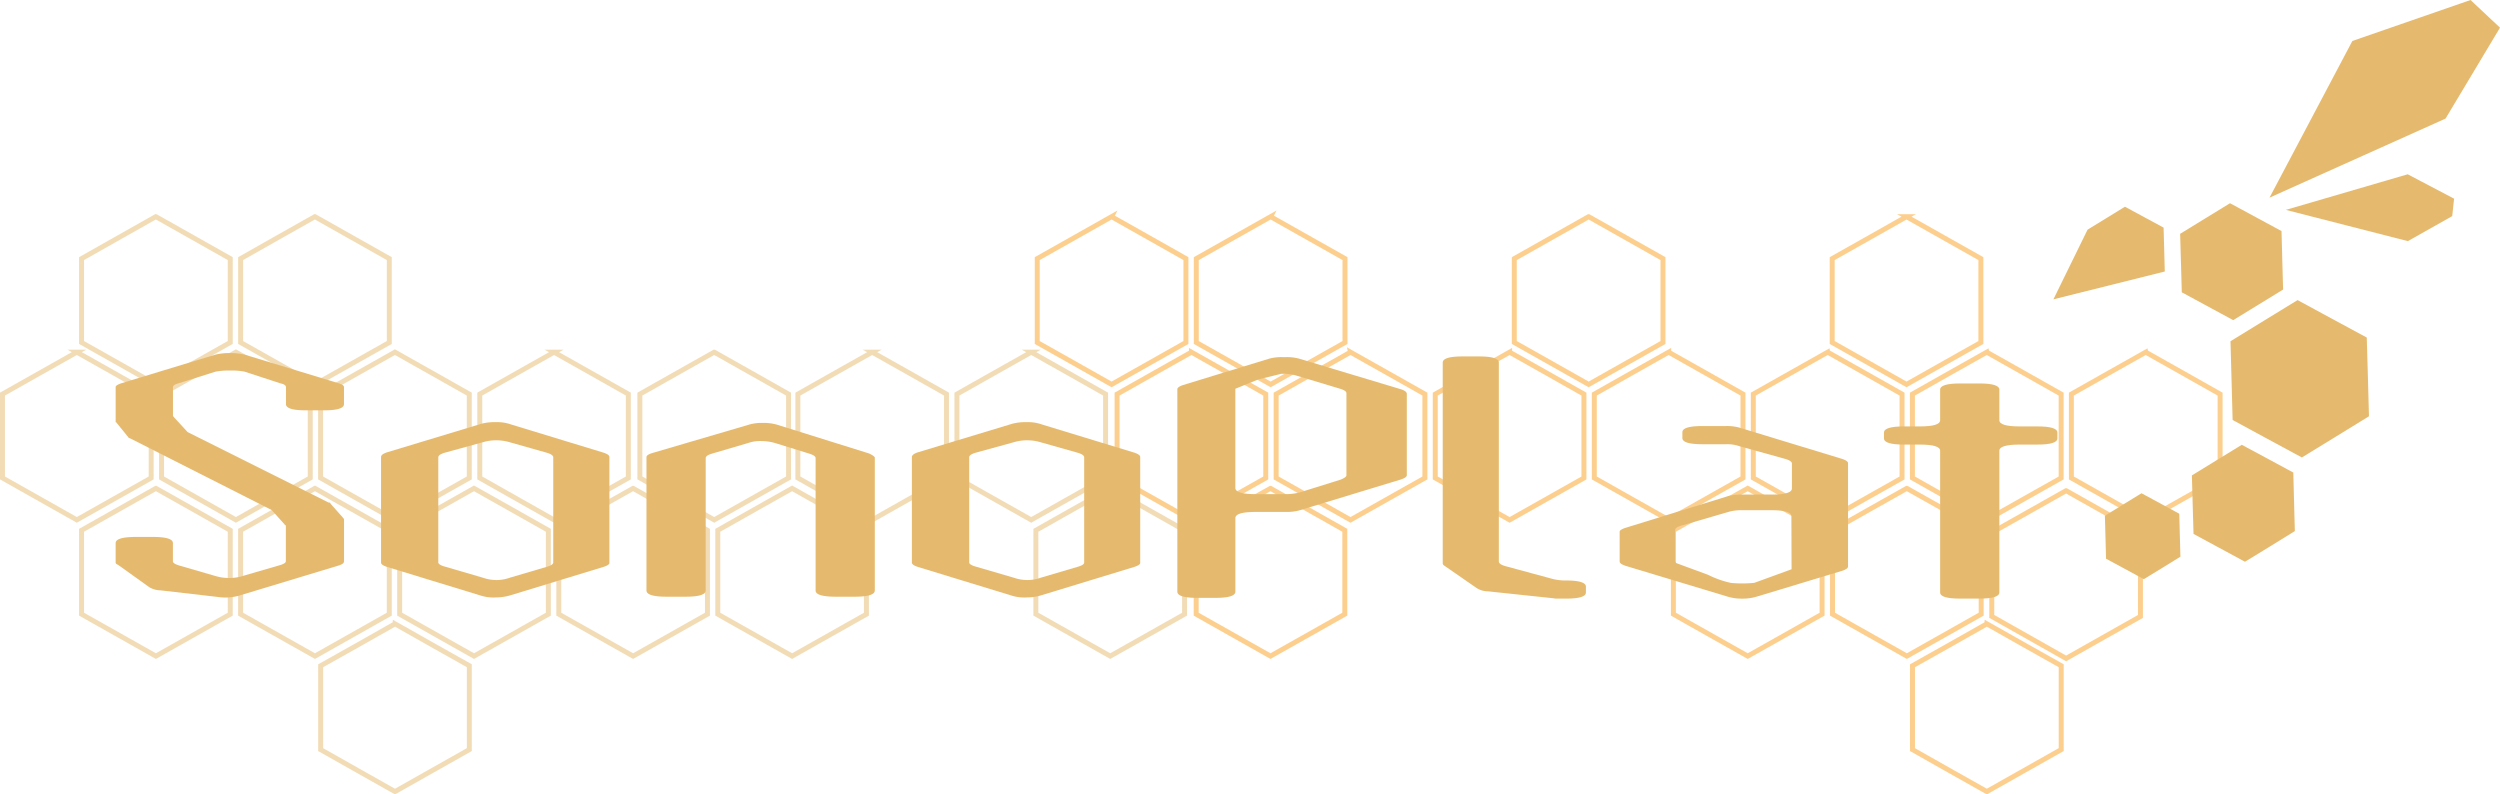 <svg xmlns="http://www.w3.org/2000/svg" width="251.486" height="79.917" viewBox="0 0 251.486 79.917">
  <g id="Сгруппировать_188" data-name="Сгруппировать 188" transform="translate(-6.938 -18.031)">
    <path id="Контур_181" data-name="Контур 181" d="M46.673,80.537l3.739,2.116,3.739,2.1v8.436L50.412,95.3l-3.739,2.112-3.74-2.106-3.739-2.115V84.757l3.739-2.1,3.74-2.116ZM22.621,66.911l-3.738,2.106-3.741,2.111v8.439l3.741,2.109,3.738,2.108,3.738-2.108L30.1,79.567V71.128l-3.738-2.111-3.738-2.106Zm16,0-3.74,2.106-3.739,2.111v8.439l3.739,2.109,3.74,2.108,3.737-2.108,3.74-2.109V71.128l-3.74-2.111-3.737-2.106Zm16,0-3.739,2.106-3.74,2.111v8.439l3.74,2.109,3.739,2.108,3.74-2.108L62.1,79.567V71.128l-3.739-2.111-3.74-2.106Zm16,0-3.739,2.106L63.15,71.128v8.439l3.737,2.109,3.739,2.108,3.74-2.108,3.738-2.109V71.128l-3.738-2.111-3.74-2.106Zm16,0-3.739,2.106-3.739,2.111v8.439l3.739,2.109,3.739,2.108,3.736-2.108,3.74-2.109V71.128l-3.74-2.111-3.736-2.106Zm32,0,3.74,2.106,3.738,2.111v8.439l-3.738,2.109-3.74,2.108-3.742-2.108-3.736-2.109V71.128l3.736-2.111,3.742-2.106ZM14.667,53.209l-3.739,2.107L7.188,57.428v8.435l3.739,2.108,3.739,2.11,3.739-2.11,3.741-2.108V57.428l-3.741-2.112-3.739-2.107Zm16,0,3.739,2.107,3.741,2.112v8.435l-3.741,2.108-3.739,2.11-3.739-2.11-3.74-2.108V57.428l3.74-2.112,3.739-2.107Zm16,0,3.739,2.107,3.739,2.112v8.435l-3.739,2.108-3.739,2.11-3.74-2.11-3.739-2.108V57.428l3.739-2.112,3.74-2.107Zm16,0,3.74,2.107,3.74,2.112v8.435l-3.74,2.108-3.74,2.11-3.739-2.11L55.2,65.863V57.428l3.739-2.112,3.739-2.107Zm16.117,0,3.738,2.107,3.739,2.112v8.435l-3.739,2.108-3.738,2.11-3.739-2.11-3.739-2.108V57.428l3.739-2.112,3.739-2.107Zm15.888,0,3.738,2.107,3.74,2.112v8.435l-3.74,2.108-3.738,2.11-3.739-2.11L87.2,65.863V57.428l3.739-2.112,3.739-2.107Zm16,0,3.739,2.107,3.74,2.112v8.435l-3.74,2.108-3.739,2.11-3.74-2.11L103.2,65.863V57.428l3.737-2.112,3.74-2.107Zm-88.06-13.63-3.738,2.109L15.141,43.8v8.437l3.741,2.108,3.738,2.109,3.738-2.109L30.1,52.235V43.8l-3.738-2.11-3.738-2.109Zm16,0-3.74,2.109L31.143,43.8v8.437l3.739,2.108,3.74,2.109,3.737-2.109,3.74-2.108V43.8l-3.74-2.11-3.737-2.109Z" transform="translate(0 0.247)" fill="none" stroke="#e6ba6e" stroke-miterlimit="10" stroke-width="0.5" fill-rule="evenodd" opacity="0.5"/>
    <path id="Контур_182" data-name="Контур 182" d="M205.624,80.537l3.741,2.116,3.741,2.1v8.436L209.365,95.3l-3.741,2.112-3.743-2.106-3.735-2.115V84.757l3.735-2.1,3.743-2.116ZM133.564,66.911l3.738,2.106,3.738,2.111v8.439L137.3,81.676l-3.738,2.108-3.739-2.108-3.734-2.109V71.128l3.734-2.111,3.739-2.106Zm48.007,0-3.74,2.106-3.737,2.111v8.439l3.737,2.109,3.74,2.108,3.743-2.108,3.737-2.109V71.128l-3.737-2.111-3.743-2.106Zm16,0-3.742,2.106L190.1,71.128v8.439l3.736,2.109,3.742,2.108,3.741-2.108,3.736-2.109V71.128l-3.736-2.111-3.741-2.106Zm-71.96-13.7-3.743,2.107-3.736,2.112v8.435l3.736,2.108,3.743,2.11,3.738-2.11,3.737-2.108V57.428l-3.737-2.112-3.738-2.107Zm16,0-3.735,2.107-3.742,2.112v8.435l3.742,2.108,3.735,2.11,3.742-2.11,3.742-2.108V57.428l-3.742-2.112-3.742-2.107Zm16.007,0,3.741,2.107,3.736,2.112v8.435l-3.736,2.108-3.741,2.11-3.742-2.11-3.736-2.108V57.428l3.736-2.112,3.742-2.107Zm16,0,3.736,2.107,3.74,2.112v8.435l-3.74,2.108-3.736,2.11-3.742-2.11-3.736-2.108V57.428l3.736-2.112,3.742-2.107Zm16,0,3.736,2.107,3.741,2.112v8.435l-3.741,2.108-3.736,2.11-3.74-2.11-3.744-2.108V57.428l3.744-2.112,3.74-2.107Zm16,0,3.741,2.107,3.741,2.112v8.435l-3.741,2.108-3.741,2.11-3.743-2.11-3.735-2.108V57.428l3.735-2.112,3.743-2.107Zm15.991,0,3.74,2.107,3.741,2.112v8.435l-3.741,2.108-3.74,2.11-3.739-2.11-3.741-2.108V57.428l3.741-2.112,3.739-2.107Zm-56.043-13.63-3.737,2.109L158.09,43.8v8.437l3.744,2.108,3.737,2.109,3.737-2.109,3.739-2.108V43.8l-3.739-2.11-3.737-2.109Zm31.979,0-3.735,2.109-3.743,2.11v8.437l3.743,2.108,3.735,2.109,3.738-2.109,3.742-2.108V43.8l-3.742-2.11-3.738-2.109ZM213.6,67.144l3.739,2.109,3.74,2.106v8.436l-3.74,2.11L213.6,84.017,209.857,81.9l-3.737-2.11V71.359l3.737-2.106,3.741-2.109ZM117.581,39.579l-3.737,2.109L110.1,43.8v8.437l3.743,2.108,3.737,2.109,3.741-2.109,3.737-2.108V43.8l-3.737-2.11-3.741-2.109Zm16,0-3.74,2.109L126.1,43.8v8.437l3.74,2.108,3.74,2.109,3.738-2.109,3.741-2.108V43.8l-3.741-2.11-3.738-2.109Z" transform="translate(1.178 0.247)" fill="none" stroke="#fca01f" stroke-miterlimit="10" stroke-width="0.5" fill-rule="evenodd" opacity="0.5"/>
    <g id="Сгруппировать_188-2" data-name="Сгруппировать 188" transform="translate(18.571 53.55)">
      <path id="Контур_183" data-name="Контур 183" d="M39.853,68.178c.131,0,.2.035.2.114l1.246,1.4c0,.025.019.05.059.079a.13.13,0,0,1,.059.116v4.2c0,.18-.181.325-.544.431L30.822,77.559a5.155,5.155,0,0,1-2.143.116l-5.721-.66a2.315,2.315,0,0,1-1.13-.315l-3.153-2.259c-.155-.05-.234-.128-.234-.23V72.261c0-.412.686-.62,2.063-.62h1.674c1.349,0,2.025.208,2.025.62v1.831c0,.161.219.3.66.431l3.616,1.048a4.737,4.737,0,0,0,1.4.2,4.442,4.442,0,0,0,1.4-.218l3.585-1.043c.469-.125.7-.27.7-.428V70.518c0-.029-.02-.051-.06-.063s-.057-.033-.057-.063l-1.25-1.387a.44.44,0,0,0-.234-.158L19.929,61.74c-.159-.057-.236-.106-.236-.156l-1.135-1.4c0-.025-.021-.045-.059-.059s-.058-.032-.058-.058v-3.5c0-.128.2-.258.583-.388L28.487,53.3a6.178,6.178,0,0,1,1.478-.156,6,6,0,0,1,1.441.156l9.462,2.882c.363.105.544.233.544.39v1.711q0,.624-2.025.625H37.6q-2.025,0-2.024-.625V56.576c0-.182-.194-.311-.585-.39l-3.579-1.171a6.752,6.752,0,0,0-1.443-.112,7.317,7.317,0,0,0-1.48.112l-3.735,1.178c-.365.1-.545.234-.545.388v2.884c0,.023.019.051.058.075a.113.113,0,0,1,.059.078l1.324,1.441a.453.453,0,0,0,.115.077Z" transform="translate(-18.442 -53.148)" fill="#e6ba6e"/>
      <path id="Контур_184" data-name="Контур 184" d="M67.226,63.087c.389.132.584.274.584.43V74.183q0,.2-.584.391l-9.306,2.84a5.079,5.079,0,0,1-1.478.234,4.373,4.373,0,0,1-1.48-.157l-9.538-2.917c-.391-.13-.586-.271-.586-.433V63.527c0-.182.194-.342.586-.471l9.538-2.887a5.412,5.412,0,0,1,1.48-.153,4.1,4.1,0,0,1,1.478.233ZM61.5,74.571c.441-.126.66-.272.66-.429V63.556c0-.18-.219-.335-.66-.466l-3.7-1.047a4.78,4.78,0,0,0-2.726-.005l-3.815,1.049c-.44.132-.66.285-.66.464V74.124c0,.156.22.3.67.426l3.809,1.112a4.223,4.223,0,0,0,1.361.237,4.018,4.018,0,0,0,1.361-.237Z" transform="translate(-18.14 -53.069)" fill="#e6ba6e"/>
      <path id="Контур_185" data-name="Контур 185" d="M93.623,63.164c.389.187.583.326.583.432V76.949c0,.416-.675.627-2.022.627h-1.91c-1.348,0-2.025-.211-2.025-.627V63.621c0-.151-.2-.293-.592-.424l-3.341-1.035a4.885,4.885,0,0,0-1.439-.241,3.655,3.655,0,0,0-1.4.19l-3.581,1.052c-.466.13-.7.286-.7.469V76.949c0,.416-.675.627-2.025.627H73.261c-1.35,0-2.024-.211-2.024-.627V63.52c0-.157.233-.3.7-.431l9.537-2.8a4.291,4.291,0,0,1,1.4-.194,4.94,4.94,0,0,1,1.441.16Z" transform="translate(-17.838 -53.069)" fill="#e6ba6e"/>
      <path id="Контур_186" data-name="Контур 186" d="M120.021,63.087c.387.132.581.274.581.43V74.183q0,.2-.581.391l-9.307,2.84a5.085,5.085,0,0,1-1.478.234,4.38,4.38,0,0,1-1.481-.157l-9.537-2.917c-.39-.13-.586-.271-.586-.433V63.527c0-.182.2-.342.586-.471l9.537-2.887a5.42,5.42,0,0,1,1.481-.153,4.092,4.092,0,0,1,1.478.233ZM114.3,74.571c.443-.126.665-.272.665-.429V63.556c0-.18-.221-.335-.665-.466l-3.7-1.047a4.773,4.773,0,0,0-2.724-.005l-3.815,1.049c-.442.132-.662.285-.662.464V74.124c0,.156.223.3.668.426l3.81,1.112a4.244,4.244,0,0,0,1.363.237,4.012,4.012,0,0,0,1.36-.237Z" transform="translate(-17.536 -53.069)" fill="#e6ba6e"/>
      <path id="Контур_187" data-name="Контур 187" d="M146.536,56.784c.387.127.584.283.584.465v8.177c0,.155-.2.3-.584.428L136.3,68.968a4.7,4.7,0,0,1-1.331.155h-3.056c-1.357,0-2.039.206-2.039.623v7.393c0,.421-.67.628-2.011.628h-1.819c-1.339,0-2.01-.207-2.01-.628V56.784c0-.156.194-.3.586-.43l8.643-2.647a4.67,4.67,0,0,1,1.362-.159h.351a4.556,4.556,0,0,1,1.323.159Zm-6.07,9.087c.388-.16.578-.306.578-.436V57.176c0-.155-.189-.3-.573-.428l-4.6-1.382a5.378,5.378,0,0,0-1.373-.141l-2.3.562-2.328.944v9.977c0,.415.682.624,2.039.624h2.945a6,6,0,0,0,1.45-.16Z" transform="translate(-17.234 -53.143)" fill="#e6ba6e"/>
      <path id="Контур_188" data-name="Контур 188" d="M162.808,76.017c1.352,0,2.025.211,2.025.622v.587c0,.416-.673.616-2.025.616h-.894a1.549,1.549,0,0,1-.351-.035l-6.616-.7a2.078,2.078,0,0,1-1.131-.345L150.547,74.5a.257.257,0,0,1-.118-.236V54.1c0-.415.673-.621,2.025-.621h1.6c1.35,0,2.021.206,2.021.621V74.108c0,.185.221.347.668.469l4.592,1.245a5.092,5.092,0,0,0,1.365.194Z" transform="translate(-16.932 -53.144)" fill="#e6ba6e"/>
      <path id="Контур_189" data-name="Контур 189" d="M190.413,63.711c.385.131.586.271.586.426v10.4c0,.158-.2.3-.586.428l-8.643,2.611a4.826,4.826,0,0,1-1.363.19h-.115a4.836,4.836,0,0,1-1.366-.19l-10.314-3.113c-.39-.13-.587-.275-.587-.43v-3c0-.13.2-.262.587-.39l10.314-3.189a5.178,5.178,0,0,1,1.482-.158h2.92c1.348,0,2.025-.206,2.025-.621V64.18c0-.184-.224-.337-.663-.468l-4.633-1.285a3.72,3.72,0,0,0-1.323-.193h-2.375c-1.352,0-2.024-.21-2.024-.627v-.581c0-.414.672-.622,2.024-.622h2.375a4.655,4.655,0,0,1,1.323.154Zm-8.83,12.462,3.736-1.362L185.3,69.49q0-.619-2.028-.62h-3.037a4.574,4.574,0,0,0-1.361.2l-4.6,1.34c-.441.13-.658.27-.658.43v3.085a.3.3,0,0,0,.118.271l3.172,1.167a9.605,9.605,0,0,0,2.32.821,12.3,12.3,0,0,0,2.354-.01" transform="translate(-16.73 -53.065)" fill="#e6ba6e"/>
      <path id="Контур_190" data-name="Контур 190" d="M209.738,60.488c1.345,0,2.021.207,2.021.621v.586c0,.416-.676.622-2.021.622h-1.793c-1.347,0-2.024.208-2.024.622V77.191c0,.416-.677.62-2.022.62h-1.909c-1.35,0-2.027-.2-2.027-.62V62.939c0-.414-.677-.622-2.022-.622h-1.6c-1.349,0-2.027-.206-2.027-.622v-.586c0-.414.678-.621,2.027-.621h1.6c1.345,0,2.022-.208,2.022-.622V56.789c0-.413.677-.622,2.027-.622H203.9c1.345,0,2.022.209,2.022.622v3.077c0,.414.677.622,2.024.622Z" transform="translate(-16.43 -53.113)" fill="#e6ba6e"/>
    </g>
    <g id="Сгруппировать_189" data-name="Сгруппировать 189" transform="translate(213.5 18.031)">
      <path id="Контур_191" data-name="Контур 191" d="M235.525,47.877,239,49.762l3.485,1.883L242.6,55.6l.107,3.966-3.374,2.074-3.375,2.069-3.482-1.88-3.485-1.89-.107-3.962-.108-3.96,3.375-2.072,3.377-2.069Z" transform="translate(-210.964 -17.69)" fill="#e6ba6e" fill-rule="evenodd"/>
      <path id="Контур_192" data-name="Контур 192" d="M228.789,38.244l2.588,1.4,2.591,1.4.077,2.938.082,2.946-2.51,1.54-2.51,1.538-2.586-1.4-2.586-1.4-.082-2.944-.085-2.94,2.514-1.544,2.507-1.536Z" transform="translate(-211.021 -17.8)" fill="#e6ba6e" fill-rule="evenodd"/>
      <path id="Контур_193" data-name="Контур 193" d="M229.953,62.268l2.594,1.393,2.593,1.4L235.216,68l.079,2.95L232.787,72.5l-2.509,1.535-2.587-1.4-2.589-1.4-.084-2.948-.08-2.939,2.509-1.54,2.506-1.536Z" transform="translate(-211.008 -17.525)" fill="#e6ba6e" fill-rule="evenodd"/>
      <path id="Контур_194" data-name="Контур 194" d="M222.372,45.108l-11.207,2.8L214.6,40.9l1.882-1.154,1.88-1.155h0l1.946,1.052,1.942,1.049.061,2.207.059,2.212" transform="translate(-211.166 -17.796)" fill="#e6ba6e" fill-rule="evenodd"/>
      <path id="Контур_195" data-name="Контур 195" d="M219.969,67.088l1.9,1.029,1.9,1.032.055,2.154.06,2.167-1.842,1.136L220.2,75.732l-1.9-1.032-1.9-1.025-.057-2.164-.059-2.159,1.839-1.131,1.841-1.132Z" transform="translate(-211.107 -17.47)" fill="#e6ba6e" fill-rule="evenodd"/>
      <path id="Контур_196" data-name="Контур 196" d="M232.658,37.914l17.71-7.955,5.476-9.145-2.965-2.782-11.886,4.12Z" transform="translate(-210.92 -18.031)" fill="#e6ba6e"/>
      <path id="Контур_197" data-name="Контур 197" d="M234.279,38.946l12.276,3.143,4.464-2.516.188-1.755-4.667-2.453Z" transform="translate(-210.901 -17.833)" fill="#e6ba6e"/>
    </g>
  </g>
</svg>
